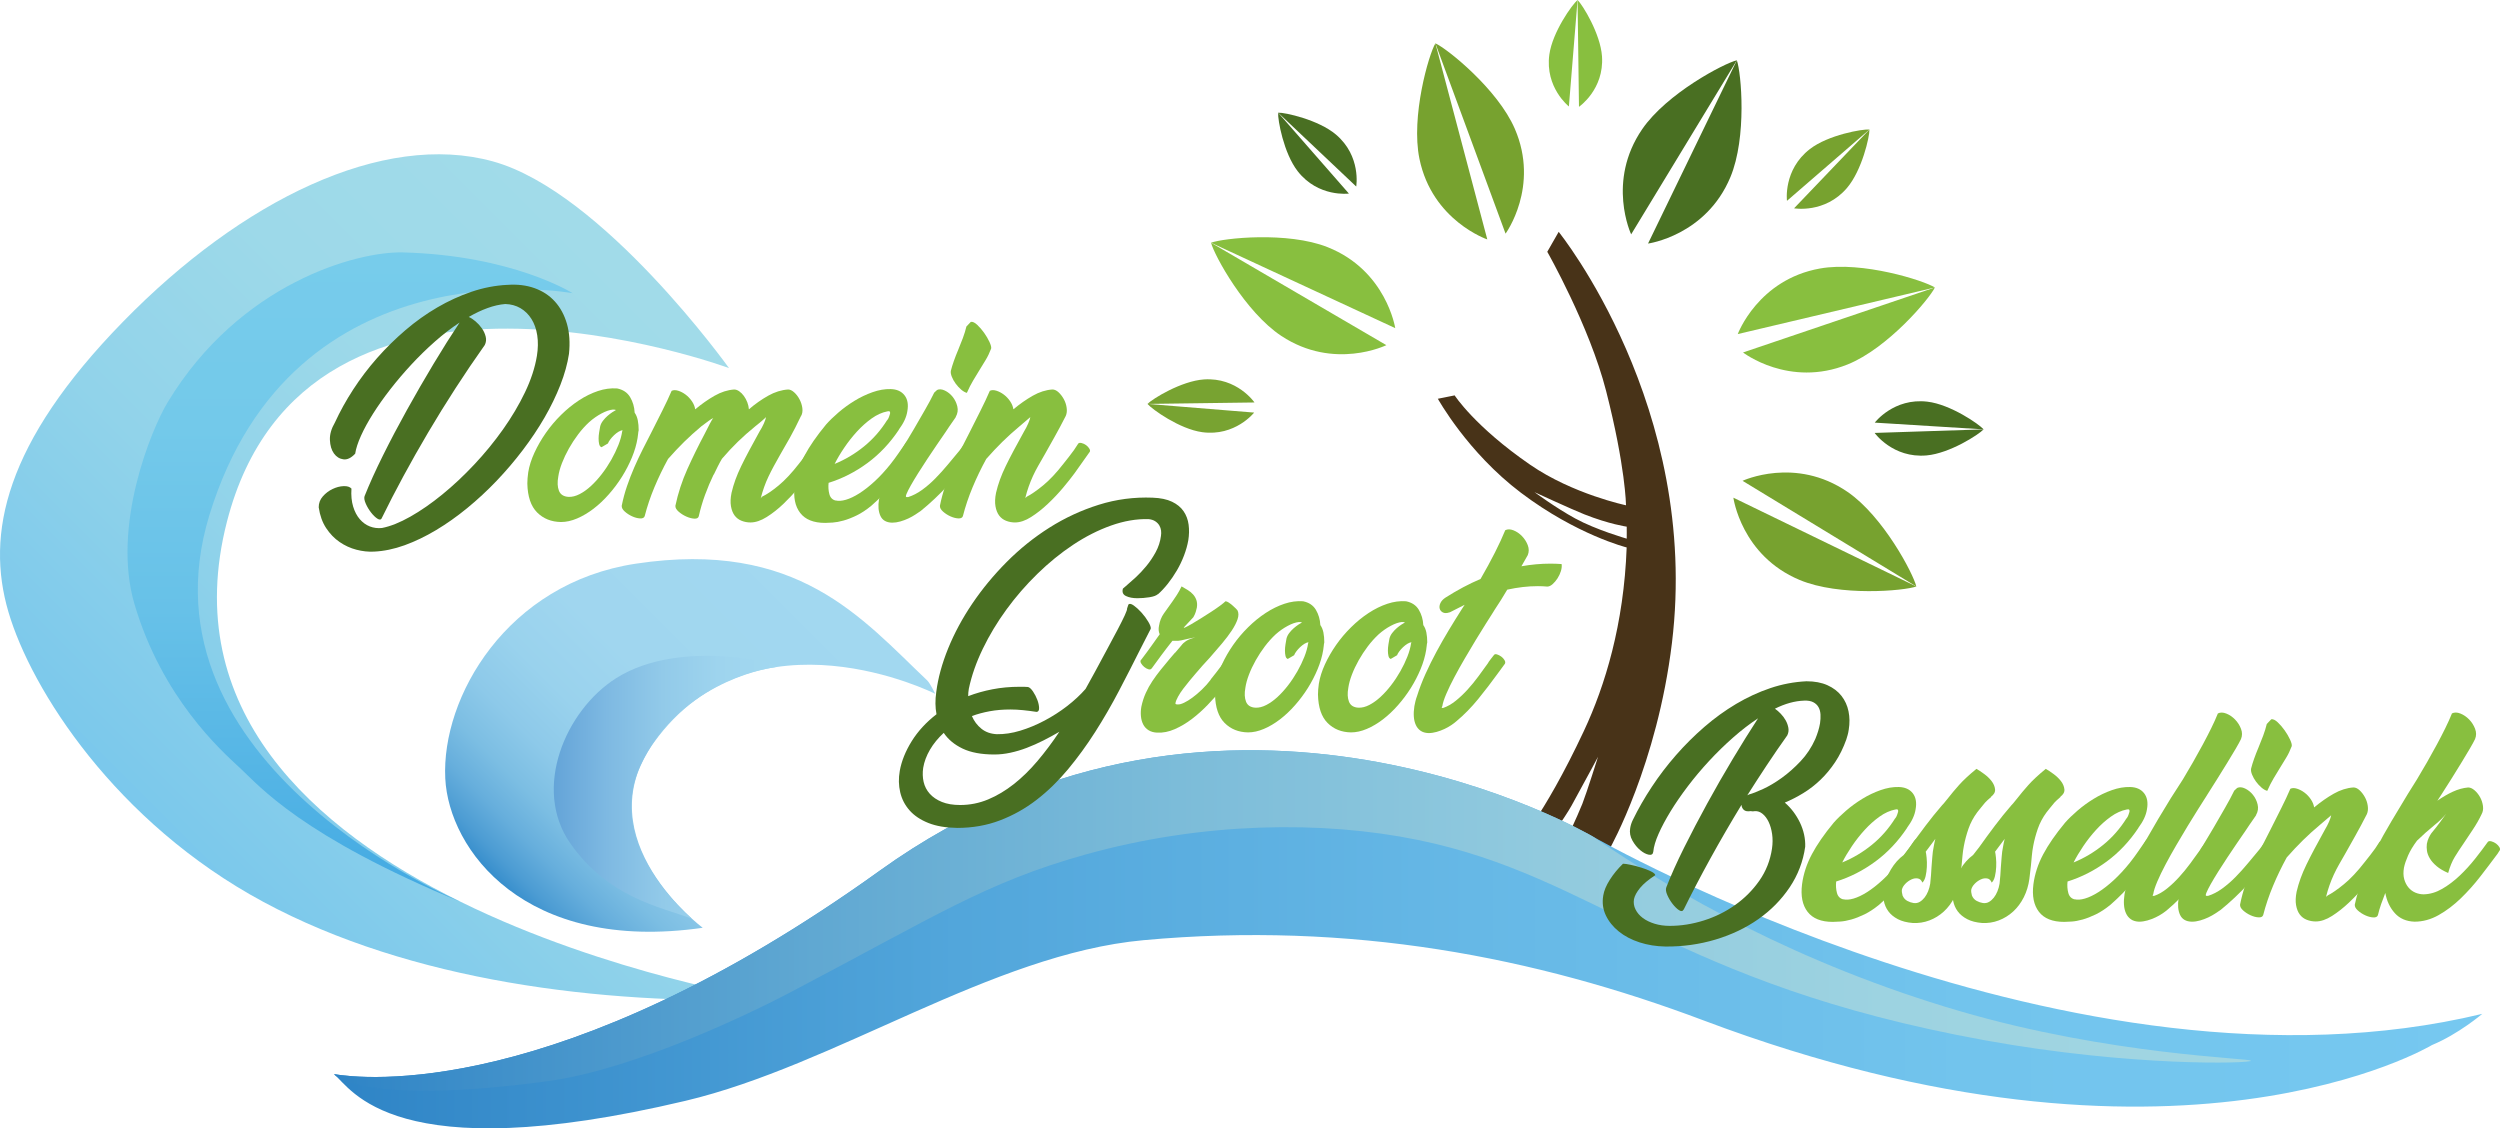 <?xml version="1.0" encoding="UTF-8"?> <svg xmlns="http://www.w3.org/2000/svg" xmlns:xlink="http://www.w3.org/1999/xlink" id="Laag_1" viewBox="0 0 1475.95 666.14"><defs><style> .cls-1 { fill: #496f22; } .cls-2 { fill: #483318; } .cls-3 { fill: url(#linear-gradient-5); } .cls-4 { fill: url(#linear-gradient-6); } .cls-5 { fill: url(#linear-gradient-4); } .cls-6 { fill: url(#linear-gradient-3); } .cls-7 { fill: url(#linear-gradient-2); } .cls-8 { fill: url(#linear-gradient); } .cls-9 { fill: #88bf3f; } .cls-10 { fill: #78a331; } .cls-11 { fill: #77a22f; } </style><linearGradient id="linear-gradient" x1="128.08" y1="524.83" x2="433.49" y2="219.42" gradientUnits="userSpaceOnUse"><stop offset="0" stop-color="#7ac8ec"></stop><stop offset=".04" stop-color="#7dc9eb"></stop><stop offset=".36" stop-color="#91d3ea"></stop><stop offset=".68" stop-color="#9dd9e9"></stop><stop offset="1" stop-color="#a1dbe9"></stop></linearGradient><linearGradient id="linear-gradient-2" x1="206.65" y1="532.87" x2="206.65" y2="149.01" gradientUnits="userSpaceOnUse"><stop offset="0" stop-color="#41a8e2"></stop><stop offset=".18" stop-color="#53b4e5"></stop><stop offset=".45" stop-color="#67c1e8"></stop><stop offset=".73" stop-color="#73c9ea"></stop><stop offset="1" stop-color="#77cceb"></stop></linearGradient><linearGradient id="linear-gradient-3" x1="197.35" y1="554.53" x2="1465.49" y2="554.53" gradientUnits="userSpaceOnUse"><stop offset="0" stop-color="#2e84c6"></stop><stop offset=".06" stop-color="#368bca"></stop><stop offset=".29" stop-color="#52a6db"></stop><stop offset=".53" stop-color="#66b8e6"></stop><stop offset=".76" stop-color="#72c4ed"></stop><stop offset="1" stop-color="#76c8f0"></stop></linearGradient><linearGradient id="linear-gradient-4" x1="197.35" y1="543.46" x2="1328.89" y2="543.46" gradientUnits="userSpaceOnUse"><stop offset="0" stop-color="#2e84c6"></stop><stop offset=".07" stop-color="#3d8ec9"></stop><stop offset=".25" stop-color="#60a8d2"></stop><stop offset=".44" stop-color="#7cbcd9"></stop><stop offset=".63" stop-color="#91cade"></stop><stop offset=".81" stop-color="#9dd3e1"></stop><stop offset="1" stop-color="#a1d6e2"></stop></linearGradient><linearGradient id="linear-gradient-5" x1="295.22" y1="521.46" x2="481.19" y2="335.49" gradientUnits="userSpaceOnUse"><stop offset="0" stop-color="#4698d1"></stop><stop offset="0" stop-color="#3c91cd"></stop><stop offset="0" stop-color="#378ecc"></stop><stop offset=".04" stop-color="#4c9cd3"></stop><stop offset=".11" stop-color="#66aedc"></stop><stop offset=".19" stop-color="#7cbee3"></stop><stop offset=".28" stop-color="#8dc9e9"></stop><stop offset=".4" stop-color="#99d2ed"></stop><stop offset=".56" stop-color="#a0d6ef"></stop><stop offset="1" stop-color="#a2d8f0"></stop></linearGradient><linearGradient id="linear-gradient-6" x1="326.95" y1="464.77" x2="458.17" y2="464.77" gradientUnits="userSpaceOnUse"><stop offset="0" stop-color="#64a4d8"></stop><stop offset=".24" stop-color="#7eb9e2"></stop><stop offset=".49" stop-color="#92cae9"></stop><stop offset=".74" stop-color="#9ed4ee"></stop><stop offset="1" stop-color="#a2d8f0"></stop></linearGradient></defs><g><path id="Stam" class="cls-2" d="M920.21,136.89l-6.73,11.76s24.93,43.83,34.73,82.16c11.52,45.06,11.75,67.5,11.75,67.5,0,0-31.38-6.58-56.55-23.91-32.78-22.57-44.62-40.97-44.62-40.97l-9.92,1.99c.09.1,17.44,31.6,49.04,55.48,33.01,24.94,62.44,32.3,62.44,32.3-1.66,45.39-12.74,81.63-25.22,108.27-24.32,51.88-41.08,69.17-41.08,69.17h17.09s13.02-18.36,16.62-24.93c11.66-21.27,15.68-28.91,15.68-28.91,0,0-6.58,20.9-9.25,27.74-2.58,6.62-11.7,26.1-11.7,26.1h28.09s27.81-49.42,36.5-121.05c16.89-139.21-66.88-242.72-66.88-242.72ZM960.37,318.01s-18.14-5.21-30.43-11.94c-11.64-6.37-23.99-15.51-23.99-15.51,0,0,21.95,10.14,29.44,13.11,14.63,5.79,24.99,7.26,24.99,7.26.06.18,0,7.08,0,7.08Z"></path><g id="Blaadje"><path id="Blaadje-2" data-name="Blaadje" class="cls-11" d="M847.42,25.58l41.43,112.36s20.28-27.74,5.44-61.97c-10.12-23.35-39.85-47.23-46.88-50.39Z"></path><path id="Blaadje-3" data-name="Blaadje" class="cls-11" d="M847.42,25.58l30.65,115.77s-32.53-11.05-40.06-47.6c-5.13-24.92,5.48-61.55,9.42-68.17Z"></path></g><g id="Blaadje-4" data-name="Blaadje"><path id="Blaadje-5" data-name="Blaadje" class="cls-1" d="M754.59,66.53l46.09,43.59s3.1-17.94-11.99-30.7c-10.29-8.7-30.02-13.05-34.1-12.9Z"></path><path id="Blaadje-6" data-name="Blaadje" class="cls-1" d="M754.59,66.53l41.77,47.75s-18.04,2.4-30.21-13.17c-8.3-10.62-11.87-30.51-11.56-34.57Z"></path></g><g id="Blaadje-7" data-name="Blaadje"><path id="Blaadje-8" data-name="Blaadje" class="cls-9" d="M714.97,143.31l108.75,50.42s-5.21-34-39.91-47.8c-23.67-9.41-61.62-5.35-68.84-2.63Z"></path><path id="Blaadje-9" data-name="Blaadje" class="cls-9" d="M714.97,143.31l103.51,60.46s-30.88,15.14-62.03-5.46c-21.24-14.05-39.59-47.53-41.47-55Z"></path></g><g id="Blaadje-10" data-name="Blaadje"><path id="Blaadje-11" data-name="Blaadje" class="cls-10" d="M677.46,238.47l63.16-.86s-10.23-14.96-29.86-13.6c-13.39.93-30.49,11.52-33.3,14.46Z"></path><path id="Blaadje-12" data-name="Blaadje" class="cls-10" d="M677.46,238.47l62.96,5.11s-11.22,14.24-30.71,11.56c-13.3-1.83-29.65-13.55-32.25-16.67Z"></path></g><g id="Blaadje-13" data-name="Blaadje"><path id="Blaadje-14" data-name="Blaadje" class="cls-11" d="M1131.36,346.25l-108.01-52.43s4.61,34.14,39.12,48.58c23.53,9.85,61.62,6.45,68.89,3.85Z"></path><path id="Blaadje-15" data-name="Blaadje" class="cls-11" d="M1131.35,346.25l-102.58-62.39s31.2-14.61,62.03,6.57c21.03,14.45,38.8,48.3,40.56,55.82Z"></path></g><g id="Blaadje-16" data-name="Blaadje"><path id="Blaadje-17" data-name="Blaadje" class="cls-9" d="M1142.32,169.72l-113.27,38.37s27.15,20.98,61.72,7.08c23.58-9.48,48.2-38.53,51.55-45.45Z"></path><path id="Blaadje-18" data-name="Blaadje" class="cls-9" d="M1142.32,169.72l-116.38,27.51s11.9-32.18,48.58-38.72c25.01-4.46,61.3,7.11,67.8,11.21Z"></path></g><g id="Blaadje-19" data-name="Blaadje"><path id="Blaadje-20" data-name="Blaadje" class="cls-1" d="M1025.41,35.58l-52.44,108.21s34.19-4.64,48.62-39.21c9.85-23.58,6.42-61.71,3.81-68.99Z"></path><path id="Blaadje-21" data-name="Blaadje" class="cls-1" d="M1025.41,35.58l-62.41,102.78s-14.66-31.23,6.54-62.12c14.45-21.07,48.35-38.89,55.87-40.65Z"></path></g><g id="Blaadje-22" data-name="Blaadje"><path id="Blaadje-23" data-name="Blaadje" class="cls-9" d="M931.36,0l.84,63.06s14.94-10.21,13.59-29.81c-.92-13.37-11.49-30.45-14.42-33.25Z"></path><path id="Blaadje-24" data-name="Blaadje" class="cls-9" d="M931.36,0l-5.12,62.86s-14.21-11.2-11.53-30.67c1.83-13.28,13.53-29.6,16.65-32.19Z"></path></g><g id="Blaadje-25" data-name="Blaadje"><path id="Blaadje-26" data-name="Blaadje" class="cls-11" d="M1103.68,76.45l-44.5,46.53s18.18,3.25,31.22-11.99c8.89-10.4,13.41-30.4,13.28-34.53Z"></path><path id="Blaadje-27" data-name="Blaadje" class="cls-11" d="M1103.68,76.45l-48.69,42.12s-2.34-18.32,13.54-30.58c10.83-8.36,31.03-11.87,35.15-11.54Z"></path></g><g id="Blaadje-28" data-name="Blaadje"><path id="Blaadje-29" data-name="Blaadje" class="cls-1" d="M1171.09,253.49l-64.35,2.1s10.72,15.05,30.7,13.28c13.63-1.21,30.85-12.33,33.65-15.38Z"></path><path id="Blaadje-30" data-name="Blaadje" class="cls-1" d="M1171.09,253.49l-64.26-3.98s11.15-14.73,31.07-12.37c13.59,1.6,30.48,13.23,33.19,16.36Z"></path></g></g><g id="Groot"><path id="Groot2" class="cls-8" d="M453.14,590.15s-376.29-59.71-319.16-282.14c47.02-183.06,296.42-90.69,296.42-90.69,0,0-74.5-104.12-139.42-122.04-64.91-17.91-148.33,22.95-218.3,94.61C2.71,261.55-8.49,315.29,4.95,361.19c13.44,45.9,63.26,124.28,150.59,171.3,87.33,47.02,199.42,60.46,297.6,57.66Z"></path><path id="Groot_1" class="cls-7" d="M272.91,532.87s-194.59-80.66-149.28-228.78c49.4-161.5,214.41-131,214.41-131,0,0-35.27-22.39-100.21-24.07-27.04-.7-96.29,18.13-138.83,88.45-9.84,16.26-33.15,73.37-19.59,119.24,16.37,55.42,51.22,86.49,62.14,96.57,11.66,10.77,36.11,40.31,131.37,79.59Z"></path></g><g id="Onder"><path id="Onder_1" class="cls-6" d="M197.43,634.44c-.13-.1-.1-.28.06-.25,15.98,2.72,132.03,16.29,321.91-120.16,204.89-147.23,420.98-20.15,420.98-20.15,0,0,283.82,162.9,525.1,104.68,0,0-14.04,11.96-29.7,18.42,0,0-150.56,90.75-429.9-14.5-99.49-37.48-208.24-58.67-330.85-47.41-89.57,8.23-181.65,73.8-270.41,94.85-172.95,41.02-197.31-7.69-207.19-15.47Z"></path><path id="Onder2" class="cls-5" d="M197.43,634.44c-.14-.13-.05-.23-.05-.23.02-.02.06-.03.11-.03,15.98,2.72,132.03,16.29,321.91-120.16,204.89-147.23,420.98-20.15,420.98-20.15,48.82,33.56,121.41,75.17,216.37,103,89.35,26.19,172.3,27.78,172.14,29.39-.16,1.61-70.29,3.63-156.75-12.04-185.05-33.53-228.71-96.53-335.04-118.34-56.27-11.54-127.09-10.7-196.22,8.61-59.04,16.49-88.46,36.33-175.22,81.87-21.48,11.27-90.45,44.9-142.19,51.92-108.7,14.74-125.87-3.7-126.05-3.86Z"></path></g><g id="Klein"><path id="Klein2" class="cls-3" d="M414.87,547.75s-69.98-52.33-28.88-109.32c59.53-82.55,166.17-28.81,166.17-28.81,0,0-3.08-6.32-4.76-7.91-38.63-36.6-76.41-83.34-172-68.93-76.13,11.48-114.9,78.79-112.52,126.8,2.08,41.87,46.6,103.28,151.99,88.17Z"></path><path id="Klein_1" class="cls-4" d="M408.48,542.37s-52.26-42.74-30.43-90.12c21.84-47.38,71.03-57.27,79.36-58.29,8.33-1.02-54.73-18.21-93.64,6.42-29.91,18.94-49.59,65.15-27.15,97.41,22.39,32.19,53.29,37.66,71.85,44.58Z"></path></g><g id="Domein"><path class="cls-1" d="M299.5,168.19c5.87-.44,11.22.2,16.04,1.91,4.82,1.71,8.85,4.36,12.09,7.95,3.24,3.59,5.61,8,7.1,13.21,1.49,5.22,1.88,11.11,1.18,17.68-.88,5.78-2.56,11.88-5.06,18.27-2.5,6.4-5.61,12.82-9.33,19.26-3.73,6.44-8,12.84-12.82,19.19-4.82,6.36-9.99,12.42-15.51,18.21-5.52,5.78-11.31,11.15-17.35,16.1-6.05,4.95-12.18,9.29-18.4,13.01-6.22,3.72-12.42,6.7-18.6,8.94-6.18,2.23-12.2,3.48-18.08,3.75-3.33.17-6.77-.2-10.32-1.12-3.55-.92-6.86-2.43-9.93-4.54-3.07-2.1-5.72-4.84-7.95-8.22-2.23-3.37-3.7-7.47-4.4-12.29,0-2.45.81-4.6,2.43-6.44,1.62-1.84,3.53-3.29,5.72-4.34,2.19-1.05,4.36-1.62,6.51-1.71,2.15-.09,3.7.39,4.67,1.45-.26,4.03.07,7.56.99,10.58s2.23,5.52,3.94,7.49c1.71,1.97,3.68,3.4,5.92,4.27,2.23.87,4.62,1.18,7.16.92,5-.97,10.58-3.2,16.76-6.7,6.18-3.5,12.47-7.86,18.86-13.08,6.4-5.21,12.69-11.11,18.86-17.68,6.18-6.57,11.83-13.47,16.96-20.7s9.46-14.55,13.01-21.95c3.55-7.4,5.89-14.57,7.03-21.49.7-4.38.77-8.43.2-12.16-.57-3.72-1.71-6.94-3.42-9.66-1.71-2.72-3.88-4.84-6.51-6.38-2.63-1.53-5.61-2.34-8.94-2.43-3.33.26-6.82,1.05-10.45,2.37-3.64,1.31-7.34,3.07-11.11,5.26,1.23.53,2.54,1.38,3.94,2.56,1.4,1.18,2.65,2.54,3.75,4.08,1.09,1.53,1.86,3.18,2.3,4.93.44,1.75.26,3.42-.53,5-5.96,8.41-11.74,16.96-17.35,25.63-5.61,8.68-10.98,17.35-16.1,26.03-5.13,8.68-9.99,17.27-14.59,25.77-4.6,8.5-8.87,16.78-12.82,24.85l.13-.13c-.53,1.05-1.4,1.18-2.63.39-1.23-.79-2.48-1.99-3.75-3.62-1.27-1.62-2.32-3.37-3.15-5.26-.83-1.88-1.07-3.35-.72-4.4,2.89-7.27,6.53-15.31,10.91-24.12,4.38-8.81,9.11-17.79,14.2-26.95,5.08-9.16,10.3-18.18,15.64-27.08,5.34-8.89,10.47-17.02,15.38-24.39-4.91,3.24-9.77,6.99-14.59,11.24-4.82,4.25-9.44,8.76-13.87,13.54-4.43,4.78-8.57,9.64-12.42,14.59-3.86,4.95-7.25,9.75-10.19,14.39-2.94,4.65-5.32,9-7.16,13.08-1.84,4.08-2.98,7.6-3.42,10.58-2.37,2.54-4.69,3.66-6.97,3.35-2.28-.31-4.14-1.47-5.59-3.48-1.45-2.02-2.23-4.67-2.37-7.95s.85-6.72,2.96-10.32c2.98-6.48,6.57-12.97,10.78-19.46,4.21-6.48,8.89-12.66,14.07-18.54,5.17-5.87,10.76-11.37,16.76-16.5,6-5.13,12.27-9.6,18.8-13.41,6.53-3.81,13.28-6.9,20.24-9.27,6.97-2.37,14-3.72,21.1-4.08Z"></path><path class="cls-9" d="M364.31,229.32c3.5.7,6.07,2.41,7.69,5.13,1.62,2.72,2.52,5.78,2.69,9.2.88,1.23,1.49,2.72,1.84,4.47.35,1.75.53,3.73.53,5.92-.18.7-.29,1.4-.33,2.1-.05.7-.15,1.53-.33,2.5-.61,3.77-1.73,7.6-3.35,11.5-1.62,3.9-3.57,7.67-5.85,11.31-2.28,3.64-4.86,7.1-7.76,10.38-2.89,3.29-5.92,6.14-9.07,8.54-3.16,2.41-6.38,4.32-9.66,5.72-3.29,1.4-6.46,2.1-9.53,2.1-5.7-.09-10.39-1.97-14.07-5.65-3.68-3.68-5.61-9.38-5.78-17.09,0-.96.04-1.99.13-3.09.09-1.09.22-2.26.39-3.48.61-3.77,1.84-7.65,3.68-11.63,1.84-3.99,4.08-7.86,6.7-11.63,2.63-3.77,5.63-7.32,9-10.65,3.37-3.33,6.9-6.2,10.58-8.61,3.68-2.41,7.43-4.25,11.24-5.52,3.81-1.27,7.56-1.77,11.24-1.51ZM355.11,264.02c-.7-.26-1.16-.87-1.38-1.84-.22-.96-.33-2.04-.33-3.22s.11-2.43.33-3.75c.22-1.31.41-2.45.59-3.42.26-1.14.81-2.26,1.64-3.35.83-1.09,1.73-2.06,2.69-2.89.96-.83,1.91-1.55,2.83-2.17.92-.61,1.64-1.05,2.17-1.31-.26-.17-.88-.26-1.84-.26-1.93.18-4.16.94-6.7,2.3-2.54,1.36-4.95,3.05-7.23,5.06-2.37,2.19-4.56,4.62-6.57,7.3-2.02,2.67-3.83,5.46-5.46,8.35-1.62,2.89-2.98,5.76-4.08,8.61-1.1,2.85-1.82,5.5-2.17,7.95-.61,3.33-.48,6.11.39,8.35.88,2.23,2.76,3.44,5.65,3.62,2.1.09,4.29-.46,6.57-1.64,2.28-1.18,4.51-2.78,6.7-4.8,2.19-2.02,4.32-4.36,6.38-7.03,2.06-2.67,3.92-5.48,5.59-8.41,1.66-2.94,3.07-5.85,4.21-8.74,1.14-2.89,1.88-5.56,2.23-8.02l.26-.66c-.7,0-1.51.29-2.43.85-.92.57-1.8,1.25-2.63,2.04-.83.79-1.58,1.62-2.23,2.5-.66.88-1.12,1.67-1.38,2.37l-3.81,2.23Z"></path><path class="cls-9" d="M478.02,279.67c-1.67,2.28-3.86,5.04-6.57,8.28-2.72,3.24-5.68,6.4-8.87,9.46-3.2,3.07-6.51,5.68-9.92,7.82-3.42,2.15-6.62,3.22-9.6,3.22-1.84,0-3.59-.33-5.26-.99-1.67-.66-3.02-1.69-4.08-3.09-1.05-1.4-1.77-3.22-2.17-5.46-.39-2.23-.29-4.88.33-7.95.61-2.63,1.38-5.21,2.3-7.76.92-2.54,2.06-5.21,3.42-8.02,1.36-2.8,2.91-5.85,4.67-9.14,1.75-3.29,3.77-6.99,6.05-11.11,1.05-1.66,1.93-3.29,2.63-4.86.7-1.58,1.14-2.85,1.31-3.81-.18.18-.75.7-1.71,1.58-.97.88-2.5,2.15-4.6,3.81-3.77,3.07-7.21,6.11-10.32,9.14-3.11,3.02-6.24,6.38-9.4,10.06-.88,1.49-1.71,3.02-2.5,4.6s-1.58,3.2-2.37,4.86v-.26c-1.93,4.03-3.64,8.08-5.13,12.16-1.49,4.08-2.72,8.26-3.68,12.55-.26,1.05-1.14,1.53-2.63,1.45-1.49-.09-3.07-.51-4.73-1.25-1.67-.74-3.18-1.71-4.54-2.89-1.36-1.18-1.99-2.34-1.91-3.48,1.58-7.45,3.92-14.63,7.03-21.56,3.11-6.92,6.51-13.85,10.19-20.77,1.14-2.28,2.17-4.29,3.09-6.05.92-1.75,1.6-2.89,2.04-3.42-1.14.53-3.46,2.15-6.97,4.86-3.68,3.07-7.08,6.14-10.19,9.2-3.11,3.07-6.29,6.44-9.53,10.12-2.98,5.43-5.65,10.98-8.02,16.63-2.37,5.65-4.29,11.37-5.78,17.16-.35.96-1.27,1.4-2.76,1.31-1.49-.09-3.05-.51-4.67-1.25-1.62-.74-3.07-1.69-4.34-2.83-1.27-1.14-1.86-2.28-1.77-3.42.79-3.94,1.82-7.78,3.09-11.5,1.27-3.72,2.69-7.4,4.27-11.04,1.58-3.64,3.26-7.23,5.06-10.78,1.8-3.55,3.62-7.12,5.46-10.71,2.1-4.21,4.16-8.3,6.18-12.29,2.01-3.99,3.81-7.82,5.39-11.5,1.05-.53,2.34-.55,3.88-.07,1.53.48,3,1.25,4.4,2.3,1.4,1.05,2.63,2.35,3.68,3.88,1.05,1.53,1.71,3.13,1.97,4.8,3.77-3.15,7.58-5.83,11.44-8.02,3.86-2.19,7.71-3.42,11.57-3.68.96,0,1.95.35,2.96,1.05,1.01.7,1.93,1.62,2.76,2.76.83,1.14,1.51,2.41,2.04,3.81.53,1.4.83,2.76.92,4.08,3.68-3.15,7.47-5.83,11.37-8.02,3.9-2.19,7.82-3.42,11.77-3.68,1.14,0,2.32.55,3.55,1.64,1.23,1.1,2.28,2.45,3.15,4.08.88,1.62,1.45,3.35,1.71,5.19.26,1.84,0,3.46-.79,4.86v-.13c-2.28,4.82-4.45,9.07-6.51,12.75-2.06,3.68-3.97,7.01-5.72,9.99-1.4,2.45-2.67,4.73-3.81,6.84-1.14,2.1-2.19,4.16-3.15,6.18-.97,2.02-1.82,4.08-2.56,6.18-.75,2.1-1.43,4.34-2.04,6.7l.66-.92c2.8-1.31,6.11-3.55,9.93-6.7,3.81-3.16,7.82-7.45,12.03-12.88,1.23-1.49,2.39-3.04,3.48-4.67,1.09-1.62,2.26-3.31,3.48-5.06l2.1-2.89c.96-1.14,2.04-1.75,3.22-1.84,1.18-.09,2.19.2,3.02.85.83.66,1.34,1.58,1.51,2.76.17,1.18-.26,2.52-1.31,4.01-1.49,2.1-3,4.21-4.54,6.31-1.53,2.1-3.05,4.21-4.54,6.31l-.13.13Z"></path><path class="cls-9" d="M530.73,253.64c-5.26,7.89-11.46,14.46-18.6,19.72-7.14,5.26-14.79,9.16-22.94,11.7-.26,2.37-.11,4.6.46,6.7.57,2.1,1.86,3.37,3.88,3.81l-.26-.13c1.66.44,3.7.31,6.11-.39,2.41-.7,5.04-1.95,7.89-3.75,2.85-1.8,5.85-4.14,9-7.03,3.16-2.89,6.31-6.31,9.46-10.25,1.66-2.1,3.26-4.27,4.8-6.51,1.53-2.23,3-4.36,4.4-6.38.96-1.14,2.04-1.75,3.22-1.84,1.18-.09,2.19.2,3.02.85.83.66,1.36,1.58,1.58,2.76.22,1.18-.2,2.52-1.25,4.01l-3.29,4.73c-2.81,3.94-6.2,8.3-10.19,13.08-3.99,4.78-8.52,9.4-13.61,13.87-2.98,2.45-5.87,4.36-8.68,5.72-2.81,1.36-5.39,2.37-7.76,3.02-2.37.66-4.49,1.05-6.38,1.18-1.89.13-3.35.2-4.4.2-6.84,0-11.77-1.97-14.79-5.92-3.02-3.94-4.1-9.33-3.22-16.17.79-5.96,2.69-11.79,5.72-17.48,3.02-5.7,7.3-11.87,12.82-18.54,1.93-2.19,4.34-4.54,7.23-7.03,2.89-2.5,6.05-4.8,9.46-6.9s6.99-3.81,10.71-5.13c3.72-1.31,7.3-1.93,10.71-1.84,3.59.09,6.31,1.29,8.15,3.62,1.84,2.32,2.41,5.46,1.71,9.4-.26,1.75-.81,3.53-1.64,5.32-.83,1.8-1.99,3.7-3.48,5.72l.13-.13ZM523.9,242.86c-3.15.61-6.27,2.02-9.33,4.21-3.07,2.19-5.96,4.78-8.68,7.76-2.72,2.98-5.22,6.16-7.49,9.53-2.28,3.37-4.16,6.55-5.65,9.53,6.22-2.54,12.01-5.98,17.35-10.32,5.34-4.34,9.9-9.53,13.67-15.58v.13c.53-.7.9-1.4,1.12-2.1.22-.7.41-1.31.59-1.84.17-1.23-.35-1.66-1.58-1.31Z"></path><path class="cls-9" d="M553.21,230.24c1.31-.61,2.85-.5,4.6.33,1.75.83,3.29,2.06,4.6,3.68,1.31,1.62,2.23,3.51,2.76,5.65.53,2.15.22,4.23-.92,6.24.17-.17.09,0-.26.53-.35.53-.83,1.23-1.45,2.1-.61.88-1.31,1.89-2.1,3.02-.79,1.14-1.49,2.19-2.1,3.16-1.58,2.28-3.31,4.8-5.19,7.56-1.89,2.76-3.77,5.57-5.65,8.41-1.89,2.85-3.68,5.63-5.39,8.35-1.71,2.72-3.15,5.13-4.34,7.23s-2.04,3.79-2.56,5.06c-.53,1.27-.53,1.91,0,1.91h.92c2.8-.88,5.56-2.3,8.28-4.27,2.72-1.97,5.32-4.23,7.82-6.77,2.5-2.54,4.93-5.24,7.3-8.08,2.37-2.85,4.64-5.59,6.84-8.22l2.37-3.16c.53-.53,1.23-.63,2.1-.33.88.31,1.69.83,2.43,1.58.74.75,1.29,1.58,1.64,2.5.35.92.26,1.69-.26,2.3l.13-.26c-4.38,5.7-9.29,11.48-14.72,17.35-5.43,5.87-10.91,11.04-16.43,15.51-.88.61-1.95,1.34-3.22,2.17-1.27.83-2.65,1.6-4.14,2.3-1.49.7-3.07,1.29-4.73,1.77-1.67.48-3.29.72-4.86.72-3.42-.09-5.72-1.43-6.9-4.01-1.18-2.58-1.47-5.8-.85-9.66.61-2.98,1.58-5.96,2.89-8.94l-.13.13c1.75-4.38,4.27-9.46,7.56-15.25,3.29-5.78,6.68-11.57,10.19-17.35,2.28-3.94,4.49-7.78,6.64-11.5,2.15-3.72,3.96-7.12,5.46-10.19l1.71-1.58ZM573.19,190.01c1.05-.17,2.3.42,3.75,1.77,1.45,1.36,2.8,2.94,4.08,4.73,1.27,1.8,2.32,3.59,3.15,5.39.83,1.8,1.16,3.09.99,3.88-.97,2.54-2.04,4.78-3.22,6.7-1.18,1.93-2.39,3.9-3.62,5.92-1.23,2.02-2.48,4.08-3.75,6.18-1.27,2.1-2.52,4.56-3.75,7.36-1.05-.26-2.17-.9-3.35-1.91-1.18-1.01-2.26-2.17-3.22-3.48-.97-1.31-1.73-2.67-2.3-4.08-.57-1.4-.77-2.58-.59-3.55.44-1.75,1.03-3.68,1.77-5.78.74-2.1,1.6-4.29,2.56-6.57.96-2.28,1.88-4.6,2.76-6.97.88-2.37,1.58-4.64,2.1-6.84l2.63-2.76Z"></path><path class="cls-9" d="M634.19,279.67c-1.67,2.28-3.86,5.04-6.57,8.28-2.72,3.24-5.7,6.4-8.94,9.46-3.24,3.07-6.55,5.68-9.93,7.82-3.37,2.15-6.55,3.22-9.53,3.22-1.84,0-3.59-.33-5.26-.99-1.67-.66-3.02-1.69-4.08-3.09-1.05-1.4-1.77-3.22-2.17-5.46-.39-2.23-.29-4.88.33-7.95.61-2.63,1.38-5.21,2.3-7.76.92-2.54,2.06-5.21,3.42-8.02,1.36-2.8,2.91-5.85,4.67-9.14,1.75-3.29,3.77-6.99,6.05-11.11,1.05-1.75,1.91-3.4,2.56-4.93.66-1.53,1.07-2.78,1.25-3.75l-6.31,5.39c-3.68,3.07-7.08,6.14-10.19,9.2-3.11,3.07-6.29,6.44-9.53,10.12-2.98,5.43-5.65,10.98-8.02,16.63-2.37,5.65-4.29,11.37-5.78,17.16-.35.96-1.27,1.4-2.76,1.31-1.49-.09-3.05-.51-4.67-1.25-1.62-.74-3.07-1.69-4.34-2.83-1.27-1.14-1.86-2.28-1.77-3.42.79-3.94,1.82-7.78,3.09-11.5,1.27-3.72,2.69-7.4,4.27-11.04,1.58-3.64,3.26-7.23,5.06-10.78,1.8-3.55,3.62-7.12,5.46-10.71,2.1-4.21,4.16-8.3,6.18-12.29,2.01-3.99,3.81-7.82,5.39-11.5,1.05-.53,2.34-.55,3.88-.07,1.53.48,3,1.25,4.4,2.3,1.4,1.05,2.63,2.35,3.68,3.88,1.05,1.53,1.71,3.13,1.97,4.8,3.77-3.15,7.58-5.83,11.44-8.02,3.86-2.19,7.71-3.42,11.57-3.68,1.23,0,2.43.55,3.62,1.64,1.18,1.1,2.21,2.43,3.09,4.01.88,1.58,1.45,3.29,1.71,5.13s.09,3.46-.53,4.86c-2.28,4.47-4.51,8.66-6.7,12.55-2.19,3.9-4.08,7.25-5.65,10.06-1.4,2.45-2.69,4.71-3.88,6.77-1.18,2.06-2.23,4.1-3.15,6.11-.92,2.02-1.75,4.08-2.5,6.18-.75,2.1-1.43,4.38-2.04,6.84.09-.17.39-.44.92-.79h-.13c2.63-1.31,5.87-3.55,9.73-6.7,3.86-3.16,7.89-7.45,12.09-12.88,1.14-1.4,2.21-2.76,3.22-4.08,1.01-1.31,1.99-2.63,2.96-3.94l2.5-3.81c.35-.44,1.01-.55,1.97-.33.96.22,1.86.64,2.69,1.25.83.61,1.49,1.34,1.97,2.17.48.83.46,1.56-.07,2.17l.13-.26-8.94,12.62-.13.13Z"></path></g><g id="Groot-2" data-name="Groot"><path class="cls-1" d="M666.21,356.91c.6-.69,1.66-.49,3.16.58,1.5,1.08,3.03,2.47,4.58,4.19,1.55,1.72,2.88,3.53,4,5.42,1.12,1.89,1.59,3.27,1.42,4.13l-6.07,11.87c-4.04,8.09-8.26,16.32-12.65,24.71-4.39,8.39-9.08,16.5-14.07,24.32-4.99,7.83-10.35,15.18-16.07,22.07-5.72,6.88-11.89,12.88-18.52,18-6.63,5.12-13.83,9.16-21.61,12.13-7.79,2.97-16.19,4.45-25.23,4.45-6.71-.09-12.39-1.05-17.03-2.9-4.65-1.85-8.35-4.32-11.1-7.42-2.75-3.1-4.6-6.67-5.55-10.71-.95-4.04-1.03-8.26-.26-12.65,1.03-5.76,3.38-11.59,7.03-17.49,3.66-5.89,8.54-11.2,14.65-15.94-.77-4.04-.82-8.43-.13-13.16,1.03-8.17,3.38-16.75,7.03-25.74,3.66-8.99,8.41-17.81,14.26-26.45,5.85-8.65,12.62-16.84,20.32-24.58,7.7-7.74,16.11-14.5,25.23-20.26,9.12-5.76,18.82-10.26,29.1-13.48,10.28-3.23,20.88-4.62,31.81-4.19,4.65.17,8.45.97,11.42,2.39s5.25,3.29,6.84,5.61c1.59,2.32,2.58,4.97,2.97,7.94.39,2.97.32,6.05-.19,9.23-.52,2.93-1.36,5.92-2.52,8.97-1.16,3.05-2.56,5.98-4.19,8.77-1.64,2.8-3.42,5.42-5.36,7.87s-3.94,4.58-6,6.39l.13-.26c-.86.86-2.52,1.48-4.97,1.87-2.45.39-4.84.58-7.16.58-2.67,0-4.9-.43-6.71-1.29-1.81-.86-2.41-2.32-1.81-4.39l1.81-1.55c1.63-1.37,3.53-3.05,5.68-5.03,2.15-1.98,4.26-4.21,6.32-6.71,2.06-2.49,3.91-5.25,5.55-8.26,1.63-3.01,2.67-6.19,3.1-9.55.17-1.03.19-2.08.06-3.16-.13-1.07-.47-2.08-1.03-3.03-.56-.95-1.35-1.76-2.39-2.45-1.03-.69-2.37-1.12-4-1.29-7.14-.17-14.52,1.1-22.13,3.81s-15.08,6.5-22.39,11.36c-7.31,4.86-14.32,10.56-21.03,17.1-6.71,6.54-12.8,13.55-18.26,21.03-5.46,7.48-10.13,15.23-14,23.23-3.87,8-6.63,15.87-8.26,23.61-.26,1.46-.39,2.93-.39,4.39,4.47-1.72,9.25-3.07,14.32-4.06,5.08-.99,10.45-1.48,16.13-1.48h2.45c.95,0,1.76.04,2.45.13.95.26,1.94,1.16,2.97,2.71,1.03,1.55,1.87,3.18,2.52,4.9.65,1.72.99,3.31,1.03,4.77.04,1.46-.45,2.24-1.48,2.32-2.75-.43-5.42-.77-8-1.03-2.58-.26-5.08-.39-7.48-.39-4.39,0-8.45.34-12.19,1.03-3.74.69-7.25,1.64-10.52,2.84,1.29,3.01,3.16,5.51,5.61,7.48,2.45,1.98,5.48,3.05,9.1,3.23,4.39.08,8.99-.6,13.81-2.06,4.82-1.46,9.59-3.44,14.32-5.94,4.73-2.49,9.18-5.36,13.36-8.58,4.17-3.23,7.81-6.6,10.9-10.13l5.55-10.07c2.58-4.82,5.03-9.38,7.36-13.68,2.32-4.3,4.37-8.13,6.13-11.48,1.76-3.35,3.14-6.11,4.13-8.26.99-2.15,1.44-3.48,1.35-4l.77-2.32ZM587.1,445.44c-7.66,0-13.92-1.16-18.78-3.48-4.86-2.32-8.58-5.42-11.16-9.29-3.36,3.1-6.06,6.41-8.13,9.94-2.06,3.53-3.4,7.1-4,10.71-.43,2.92-.34,5.7.26,8.32.6,2.62,1.81,4.95,3.61,6.97,1.81,2.02,4.19,3.63,7.16,4.84,2.97,1.2,6.56,1.81,10.78,1.81,5.76,0,11.27-1.1,16.52-3.29,5.25-2.19,10.3-5.21,15.16-9.03,4.86-3.83,9.53-8.39,14-13.68,4.47-5.29,8.78-11.03,12.9-17.23-3.1,1.81-6.26,3.53-9.48,5.16-3.23,1.63-6.47,3.07-9.74,4.32-3.27,1.25-6.52,2.21-9.74,2.9-3.23.69-6.35,1.03-9.36,1.03Z"></path><path class="cls-9" d="M721.05,407.11c-2.41,2.93-5.08,5.92-8,8.97-2.93,3.05-6.02,5.83-9.29,8.32-3.27,2.5-6.67,4.52-10.19,6.07-3.53,1.55-7.01,2.24-10.45,2.06-1.98-.09-3.66-.56-5.03-1.42-1.38-.86-2.43-2-3.16-3.42-.73-1.42-1.18-3.03-1.35-4.84-.17-1.81-.09-3.7.26-5.68.6-2.84,1.46-5.5,2.58-8,1.12-2.49,2.43-4.86,3.94-7.1,1.5-2.24,3.12-4.43,4.84-6.58,1.72-2.15,3.53-4.34,5.42-6.58l3.1-3.61v.13l3.74-4.39c.69-.95,1.61-1.81,2.77-2.58,1.16-.77,2.99-1.5,5.48-2.19-1.21.26-2.19.45-2.97.58-.77.13-1.46.28-2.06.45-1.12.26-2.24.52-3.36.77-1.12.26-2.41.34-3.87.26h-1.29c-2.32,2.93-4.52,5.79-6.58,8.58-2.06,2.8-4,5.44-5.81,7.94v-.13c-.34.52-.95.65-1.81.39-.86-.26-1.68-.71-2.45-1.36-.77-.65-1.4-1.37-1.87-2.19-.47-.82-.45-1.53.06-2.13v.13c2.49-3.27,4.6-6.13,6.32-8.58,1.72-2.45,3.27-4.62,4.65-6.52-.69-1.46-.82-3.18-.39-5.16.43-2.67,1.38-5.03,2.84-7.1,1.46-2.06,3.18-4.47,5.16-7.23.77-1.12,1.61-2.37,2.52-3.74.9-1.37,1.83-3.05,2.77-5.03,1.2.69,2.41,1.4,3.61,2.13,1.2.73,2.26,1.59,3.16,2.58.9.99,1.57,2.13,2,3.42.43,1.29.52,2.75.26,4.39-.17.77-.39,1.61-.65,2.52-.26.9-.73,1.96-1.42,3.16l-5.42,5.81c-.43.52-.22.58.65.19.86-.39,2.11-1.05,3.74-2,1.63-.95,3.48-2.06,5.55-3.36,2.06-1.29,4.08-2.58,6.07-3.87,1.98-1.29,3.72-2.49,5.23-3.61,1.5-1.12,2.56-1.98,3.16-2.58.52,0,1.16.26,1.94.77.77.52,1.53,1.1,2.26,1.74.73.65,1.38,1.25,1.94,1.81.56.56.88.93.97,1.1.69,1.46.69,3.21,0,5.23-.69,2.02-1.83,4.24-3.42,6.65-1.59,2.41-3.53,4.97-5.81,7.68-2.28,2.71-4.67,5.48-7.16,8.32-1.46,1.55-2.88,3.1-4.26,4.65-1.38,1.55-2.75,3.14-4.13,4.77-1.03,1.21-2.19,2.58-3.48,4.13-1.29,1.55-2.54,3.12-3.74,4.71-1.21,1.59-2.24,3.16-3.1,4.71-.86,1.55-1.38,2.84-1.55,3.87-.17.52.26.77,1.29.77.95.09,2.19-.24,3.74-.97,1.55-.73,3.23-1.76,5.03-3.1,1.81-1.33,3.66-2.9,5.55-4.71,1.89-1.81,3.66-3.78,5.29-5.94h-.13c2.24-2.75,4.34-5.46,6.32-8.13,1.98-2.67,3.57-4.95,4.77-6.84.43-.43,1.07-.49,1.94-.19.86.3,1.68.8,2.45,1.48.77.69,1.37,1.48,1.81,2.39.43.9.39,1.66-.13,2.26l.13-.26-4.65,6.45-6.06,8.65-.26.13Z"></path><path class="cls-9" d="M769.31,354.98c3.44.69,5.96,2.37,7.55,5.03,1.59,2.67,2.47,5.68,2.65,9.03.86,1.21,1.46,2.67,1.81,4.39.34,1.72.52,3.66.52,5.81-.17.69-.28,1.38-.32,2.06-.04.69-.15,1.51-.32,2.45-.6,3.7-1.7,7.46-3.29,11.29-1.59,3.83-3.51,7.53-5.74,11.1-2.24,3.57-4.77,6.97-7.61,10.19-2.84,3.23-5.81,6.02-8.9,8.39-3.1,2.37-6.26,4.24-9.48,5.61s-6.35,2.06-9.36,2.06c-5.59-.09-10.19-1.94-13.81-5.55-3.61-3.61-5.51-9.2-5.68-16.78,0-.95.04-1.96.13-3.03.08-1.07.21-2.21.39-3.42.6-3.7,1.81-7.5,3.61-11.42,1.81-3.91,4-7.72,6.58-11.42,2.58-3.7,5.53-7.18,8.84-10.45,3.31-3.27,6.77-6.09,10.39-8.45,3.61-2.37,7.29-4.17,11.03-5.42,3.74-1.25,7.42-1.74,11.03-1.48ZM760.28,389.04c-.69-.26-1.14-.86-1.35-1.81-.22-.95-.32-2-.32-3.16s.11-2.39.32-3.68c.21-1.29.41-2.41.58-3.35.26-1.12.79-2.21,1.61-3.29.82-1.07,1.7-2.02,2.65-2.84.95-.82,1.87-1.53,2.77-2.13.9-.6,1.61-1.03,2.13-1.29-.26-.17-.86-.26-1.81-.26-1.89.17-4.09.93-6.58,2.26-2.5,1.33-4.86,2.99-7.1,4.97-2.32,2.15-4.47,4.54-6.45,7.16-1.98,2.63-3.76,5.36-5.36,8.19-1.59,2.84-2.93,5.66-4,8.45-1.08,2.8-1.79,5.4-2.13,7.81-.6,3.27-.47,6,.39,8.19.86,2.19,2.71,3.38,5.55,3.55,2.06.09,4.21-.45,6.45-1.61,2.24-1.16,4.43-2.73,6.58-4.71,2.15-1.98,4.24-4.28,6.26-6.9,2.02-2.62,3.85-5.38,5.48-8.26,1.63-2.88,3.01-5.74,4.13-8.58,1.12-2.84,1.85-5.46,2.19-7.87l.26-.65c-.69,0-1.48.28-2.39.84-.9.56-1.76,1.23-2.58,2-.82.77-1.55,1.59-2.19,2.45-.65.86-1.1,1.64-1.35,2.32l-3.74,2.19Z"></path><path class="cls-9" d="M830.09,354.98c3.44.69,5.96,2.37,7.55,5.03,1.59,2.67,2.47,5.68,2.65,9.03.86,1.21,1.46,2.67,1.81,4.39.34,1.72.52,3.66.52,5.81-.17.69-.28,1.38-.32,2.06-.04.69-.15,1.51-.32,2.45-.6,3.7-1.7,7.46-3.29,11.29-1.59,3.83-3.51,7.53-5.74,11.1-2.24,3.57-4.77,6.97-7.61,10.19-2.84,3.23-5.81,6.02-8.9,8.39-3.1,2.37-6.26,4.24-9.48,5.61s-6.35,2.06-9.36,2.06c-5.59-.09-10.19-1.94-13.81-5.55s-5.51-9.2-5.68-16.78c0-.95.04-1.96.13-3.03.08-1.07.21-2.21.39-3.42.6-3.7,1.81-7.5,3.61-11.42,1.81-3.91,4-7.72,6.58-11.42,2.58-3.7,5.53-7.18,8.84-10.45,3.31-3.27,6.77-6.09,10.39-8.45,3.61-2.37,7.29-4.17,11.03-5.42,3.74-1.25,7.42-1.74,11.03-1.48ZM821.06,389.04c-.69-.26-1.14-.86-1.35-1.81-.22-.95-.32-2-.32-3.16s.11-2.39.32-3.68c.21-1.29.41-2.41.58-3.35.26-1.12.79-2.21,1.61-3.29.82-1.07,1.7-2.02,2.65-2.84.95-.82,1.87-1.53,2.77-2.13.9-.6,1.61-1.03,2.13-1.29-.26-.17-.86-.26-1.81-.26-1.89.17-4.09.93-6.58,2.26-2.5,1.33-4.86,2.99-7.1,4.97-2.32,2.15-4.47,4.54-6.45,7.16-1.98,2.63-3.76,5.36-5.36,8.19-1.59,2.84-2.93,5.66-4,8.45-1.08,2.8-1.79,5.4-2.13,7.81-.6,3.27-.47,6,.39,8.19.86,2.19,2.71,3.38,5.55,3.55,2.06.09,4.21-.45,6.45-1.61,2.24-1.16,4.43-2.73,6.58-4.71,2.15-1.98,4.24-4.28,6.26-6.9,2.02-2.62,3.85-5.38,5.48-8.26,1.63-2.88,3.01-5.74,4.13-8.58,1.12-2.84,1.85-5.46,2.19-7.87l.26-.65c-.69,0-1.48.28-2.39.84-.9.56-1.76,1.23-2.58,2-.82.77-1.55,1.59-2.19,2.45-.65.86-1.1,1.64-1.35,2.32l-3.74,2.19Z"></path><path class="cls-9" d="M855.64,361.56c-1.55.52-2.82.52-3.81,0-.99-.52-1.61-1.27-1.87-2.26-.26-.99-.11-2.08.45-3.29.56-1.2,1.57-2.28,3.03-3.23,3.53-2.24,6.99-4.26,10.39-6.07,3.4-1.81,6.82-3.44,10.26-4.9,6.45-11.18,11.31-20.78,14.58-28.78,1.37-.69,2.99-.67,4.84.06,1.85.73,3.53,1.87,5.03,3.42,1.5,1.55,2.65,3.33,3.42,5.36.77,2.02.77,3.98,0,5.87l-3.74,6.58c5.76-1.03,11.44-1.55,17.03-1.55.86,0,1.98.02,3.35.06,1.38.04,2.49.11,3.36.19.17,1.29.02,2.69-.45,4.19-.47,1.51-1.14,2.93-2,4.26-.86,1.33-1.83,2.47-2.9,3.42-1.08.95-2.13,1.42-3.16,1.42-.86-.08-1.76-.15-2.71-.19-.95-.04-1.89-.06-2.84-.06-2.93,0-5.89.17-8.9.52-3.01.35-6.06.86-9.16,1.55-1.21,2.06-2.43,4.09-3.68,6.07-1.25,1.98-2.47,3.87-3.68,5.68l-1.03,1.68c-1.03,1.64-2.45,3.87-4.26,6.71s-3.76,6-5.87,9.48c-2.11,3.48-4.28,7.14-6.52,10.97-2.24,3.83-4.3,7.53-6.19,11.1-1.89,3.57-3.48,6.86-4.77,9.87-1.29,3.01-2.06,5.42-2.32,7.23-.17.26-.26.47-.26.65s-.04.3-.13.39h.9c2.49-.86,4.95-2.26,7.36-4.19,2.41-1.94,4.73-4.13,6.97-6.58,2.24-2.45,4.39-5.08,6.45-7.87,2.06-2.79,4.04-5.53,5.94-8.19h-.13c.52-.77,1.07-1.53,1.68-2.26.6-.73,1.16-1.44,1.68-2.13.34-.52.95-.65,1.81-.39.86.26,1.7.69,2.52,1.29.82.6,1.46,1.31,1.94,2.13.47.82.54,1.53.19,2.13l-4.26,5.81c-3.53,4.9-7.34,9.87-11.42,14.9-4.09,5.03-8.41,9.44-12.97,13.23-.77.69-1.76,1.44-2.97,2.26-1.21.82-2.54,1.57-4,2.26-1.46.69-3.01,1.27-4.65,1.74-1.64.47-3.27.71-4.9.71-1.89-.09-3.44-.56-4.65-1.42-1.21-.86-2.13-2-2.77-3.42-.65-1.42-1.03-3.05-1.16-4.9-.13-1.85-.02-3.89.32-6.13.17-.95.39-1.96.65-3.03.26-1.07.56-2.04.9-2.9,1.37-4.39,3.05-8.77,5.03-13.16,1.98-4.39,4.13-8.73,6.45-13.03,2.32-4.3,4.75-8.56,7.29-12.78,2.54-4.21,5.1-8.34,7.68-12.39l1.68-2.58-8.65,4.39-.39.13Z"></path></g><g id="Besselink"><path class="cls-1" d="M1046.15,500.99c.44-3,.46-5.87.07-8.6-.4-2.73-1.08-5.12-2.05-7.15-.97-2.03-2.17-3.62-3.58-4.77-1.41-1.15-2.91-1.68-4.5-1.59-.97.18-1.77.18-2.38,0h-.4.13c-1.77.26-3.07.02-3.91-.73-.84-.75-1.3-1.74-1.39-2.98-6.45,10.59-12.54,21.09-18.28,31.5-5.74,10.41-11.04,20.56-15.9,30.44v-.13c-.53,1.06-1.41,1.19-2.65.4-1.24-.79-2.5-2.01-3.78-3.64-1.28-1.63-2.34-3.4-3.18-5.3-.84-1.9-1.04-3.42-.6-4.57,2.74-7.06,6.23-14.84,10.47-23.36,4.24-8.52,8.79-17.21,13.65-26.08,4.86-8.87,9.89-17.65,15.1-26.34,5.21-8.69,10.2-16.7,14.97-24.03-4.95,3.27-9.87,7.06-14.77,11.38-4.9,4.32-9.61,8.91-14.11,13.77-4.5,4.85-8.7,9.84-12.59,14.96-3.89,5.12-7.29,10.06-10.2,14.82-2.91,4.77-5.28,9.2-7.09,13.3-1.81,4.1-2.85,7.61-3.11,10.52-.18,1.5-1.06,2.1-2.65,1.79-1.59-.31-3.27-1.19-5.03-2.65-1.77-1.46-3.31-3.35-4.64-5.69-1.32-2.34-1.77-4.79-1.32-7.35.27-1.68.79-3.31,1.59-4.9,3.18-6.53,6.91-13.04,11.2-19.52,4.28-6.49,9.03-12.71,14.24-18.66,5.21-5.96,10.8-11.52,16.76-16.68s12.21-9.68,18.75-13.57c6.54-3.88,13.27-6.99,20.2-9.33,6.93-2.34,14.02-3.68,21.26-4.04h.13c4.77,0,8.88.77,12.32,2.32s6.2,3.64,8.28,6.29c2.07,2.65,3.47,5.69,4.17,9.13.71,3.44.75,7.06.13,10.85-.18,1.24-.4,2.3-.66,3.18-.27.88-.53,1.77-.79,2.65-1.77,4.94-3.95,9.38-6.56,13.3-2.61,3.93-5.5,7.41-8.68,10.46-3.18,3.05-6.58,5.67-10.2,7.88-3.62,2.21-7.24,4.06-10.86,5.56,1.85,1.59,3.53,3.38,5.03,5.36,1.5,1.99,2.8,4.13,3.91,6.42,1.1,2.3,1.92,4.66,2.45,7.08.53,2.43.75,4.83.66,7.21-1.24,8.74-4.31,16.75-9.21,24.03-4.9,7.28-11.06,13.52-18.48,18.73-7.42,5.2-15.86,9.22-25.31,12.05-9.45,2.82-19.3,4.19-29.54,4.1-5.39-.09-10.47-.91-15.24-2.45-4.77-1.55-8.86-3.69-12.25-6.43-3.4-2.74-5.96-5.92-7.68-9.54s-2.23-7.51-1.52-11.66c.44-2.83,1.72-5.92,3.84-9.27,2.12-3.36,4.72-6.54,7.82-9.54.97,0,2.49.22,4.57.66,2.07.44,4.17.99,6.29,1.66,2.12.66,4,1.39,5.63,2.19,1.63.79,2.49,1.55,2.58,2.25-4.06,2.65-7.07,5.17-9.01,7.55-1.94,2.38-3.14,4.59-3.58,6.62-.35,2.12-.05,4.15.93,6.09.97,1.94,2.41,3.62,4.31,5.03,1.9,1.41,4.22,2.54,6.96,3.38,2.74.84,5.7,1.26,8.88,1.26,6.71,0,13.42-1.06,20.14-3.18,6.71-2.12,12.87-5.16,18.48-9.13,5.61-3.97,10.38-8.76,14.31-14.36,3.93-5.6,6.43-11.93,7.49-19ZM1065.1,413.64c-2.74.09-5.54.53-8.41,1.32-2.87.8-5.81,1.94-8.81,3.44,1.15.79,2.3,1.79,3.44,2.98,1.15,1.19,2.12,2.5,2.91,3.91.79,1.41,1.32,2.89,1.59,4.44.27,1.55.04,3.03-.66,4.44-4.15,5.83-8.17,11.68-12.06,17.55-3.89,5.88-7.73,11.81-11.53,17.82l1.06-.53c2.03-.53,4.81-1.61,8.35-3.25,3.53-1.63,7.2-3.82,11-6.56,3.8-2.74,7.49-6.01,11.06-9.8,3.58-3.8,6.47-8.17,8.68-13.12.62-1.5,1.17-3.02,1.66-4.57.48-1.54.86-3.11,1.13-4.7.27-1.77.35-3.49.27-5.17-.09-1.68-.49-3.13-1.19-4.37-.71-1.24-1.75-2.21-3.11-2.91-1.37-.71-3.16-1.01-5.37-.93Z"></path><path class="cls-9" d="M1125.91,488.76c-5.3,7.95-11.55,14.57-18.75,19.87-7.2,5.3-14.91,9.23-23.12,11.79-.26,2.38-.11,4.64.46,6.76.57,2.12,1.88,3.4,3.91,3.84l-.27-.13c1.68.44,3.73.31,6.16-.4,2.43-.71,5.08-1.96,7.95-3.78,2.87-1.81,5.9-4.17,9.08-7.09s6.36-6.36,9.54-10.33c1.68-2.12,3.29-4.31,4.84-6.56,1.54-2.25,3.02-4.39,4.44-6.43.97-1.15,2.05-1.77,3.25-1.85,1.19-.09,2.21.2,3.05.86.84.66,1.37,1.59,1.59,2.78.22,1.19-.2,2.54-1.26,4.04l-3.31,4.77c-2.83,3.97-6.25,8.37-10.27,13.18-4.02,4.82-8.59,9.47-13.71,13.98-3,2.47-5.92,4.39-8.74,5.76-2.83,1.37-5.43,2.38-7.82,3.05-2.39.66-4.53,1.06-6.43,1.19-1.9.13-3.38.2-4.44.2-6.89,0-11.86-1.99-14.91-5.96-3.05-3.97-4.13-9.41-3.25-16.3.79-6.01,2.72-11.88,5.76-17.62,3.05-5.74,7.35-11.97,12.92-18.68,1.94-2.21,4.37-4.57,7.29-7.09,2.91-2.52,6.09-4.84,9.54-6.96,3.44-2.12,7.04-3.84,10.8-5.17,3.75-1.33,7.35-1.94,10.8-1.85,3.62.09,6.36,1.3,8.21,3.64,1.85,2.34,2.43,5.5,1.72,9.47-.26,1.77-.82,3.56-1.66,5.37-.84,1.81-2.01,3.73-3.51,5.76l.13-.13ZM1119.02,477.9c-3.18.62-6.32,2.03-9.41,4.24-3.09,2.21-6.01,4.82-8.74,7.82-2.74,3-5.26,6.21-7.55,9.61-2.3,3.4-4.2,6.6-5.7,9.61,6.27-2.56,12.1-6.03,17.49-10.4,5.39-4.37,9.98-9.61,13.78-15.7v.13c.53-.71.9-1.41,1.13-2.12.22-.71.42-1.32.6-1.85.18-1.24-.35-1.68-1.59-1.32Z"></path><path class="cls-9" d="M1112.13,524.13c.71-3.71,2.12-7.33,4.24-10.86,2.12-3.53,4.64-6.36,7.55-8.48l3.71-4.77c3-4.24,6.07-8.43,9.21-12.59,3.13-4.15,6.38-8.17,9.74-12.06.71-.71,1.32-1.41,1.85-2.12.53-.71,1.1-1.41,1.72-2.12,1.85-2.38,4-4.95,6.43-7.68,2.43-2.74,5.85-5.92,10.27-9.54,1.24.71,2.74,1.7,4.5,2.98,1.77,1.28,3.25,2.7,4.44,4.24,1.19,1.55,1.88,3.16,2.05,4.84.18,1.68-.66,3.18-2.52,4.5l.4-.13c-1.77,1.5-3.03,2.67-3.78,3.51-.75.84-1.57,1.83-2.45,2.98l-2.12,2.65c-2.3,3.09-4.04,6.36-5.23,9.8-1.19,3.44-2.1,6.85-2.72,10.2-.35,1.85-.62,3.73-.79,5.63-.18,1.9-.35,3.82-.53,5.76l-.93,7.95c-.53,3.97-1.64,7.62-3.31,10.93-1.68,3.31-3.78,6.12-6.29,8.41-2.52,2.3-5.35,4.04-8.48,5.23-3.14,1.19-6.43,1.7-9.87,1.52-3.44-.27-6.36-1.02-8.74-2.25-2.38-1.24-4.26-2.78-5.63-4.64-1.37-1.85-2.27-3.97-2.72-6.36-.44-2.38-.44-4.9,0-7.55ZM1141.67,499.62c.09-.71.22-1.43.4-2.19.18-.75.35-1.48.53-2.19l-5.56,7.42-.13.13c.18.71.35,1.92.53,3.64.18,1.72.22,3.53.13,5.43-.09,1.9-.33,3.71-.73,5.43-.4,1.72-1.04,2.98-1.92,3.78-.53-1.41-1.41-2.23-2.65-2.45-1.24-.22-2.52-.02-3.84.6-1.32.62-2.52,1.48-3.58,2.58-1.06,1.11-1.72,2.23-1.99,3.38-.09.44-.09.99,0,1.66.09.66.22,1.3.4,1.92.62,1.41,1.54,2.45,2.78,3.11,1.24.66,2.47,1.08,3.71,1.26,1.33.18,2.52-.04,3.58-.66,1.06-.62,2.01-1.46,2.85-2.52.84-1.06,1.54-2.3,2.12-3.71.57-1.41.99-2.91,1.26-4.5.35-3.18.62-6.54.79-10.07.18-1.85.33-3.8.46-5.83.13-2.03.42-4.11.86-6.23Z"></path><path class="cls-9" d="M1153.07,524.13c.71-3.71,2.12-7.33,4.24-10.86,2.12-3.53,4.64-6.36,7.55-8.48l3.71-4.77c3-4.24,6.07-8.43,9.21-12.59,3.13-4.15,6.38-8.17,9.74-12.06.71-.71,1.32-1.41,1.85-2.12.53-.71,1.1-1.41,1.72-2.12,1.85-2.38,4-4.95,6.43-7.68,2.43-2.74,5.85-5.92,10.27-9.54,1.24.71,2.74,1.7,4.5,2.98,1.77,1.28,3.25,2.7,4.44,4.24,1.19,1.55,1.88,3.16,2.05,4.84.18,1.68-.66,3.18-2.52,4.5l.4-.13c-1.77,1.5-3.03,2.67-3.78,3.51-.75.84-1.57,1.83-2.45,2.98l-2.12,2.65c-2.3,3.09-4.04,6.36-5.23,9.8-1.19,3.44-2.1,6.85-2.72,10.2-.35,1.85-.62,3.73-.79,5.63-.18,1.9-.35,3.82-.53,5.76l-.93,7.95c-.53,3.97-1.64,7.62-3.31,10.93-1.68,3.31-3.78,6.12-6.29,8.41-2.52,2.3-5.35,4.04-8.48,5.23-3.14,1.19-6.43,1.7-9.87,1.52-3.44-.27-6.36-1.02-8.74-2.25-2.38-1.24-4.26-2.78-5.63-4.64-1.37-1.85-2.27-3.97-2.72-6.36-.44-2.38-.44-4.9,0-7.55ZM1182.61,499.62c.09-.71.22-1.43.4-2.19.18-.75.35-1.48.53-2.19l-5.56,7.42-.13.13c.18.71.35,1.92.53,3.64.18,1.72.22,3.53.13,5.43-.09,1.9-.33,3.71-.73,5.43-.4,1.72-1.04,2.98-1.92,3.78-.53-1.41-1.41-2.23-2.65-2.45-1.24-.22-2.52-.02-3.84.6-1.32.62-2.52,1.48-3.58,2.58-1.06,1.11-1.72,2.23-1.99,3.38-.09.44-.09.99,0,1.66.09.66.22,1.3.4,1.92.62,1.41,1.54,2.45,2.78,3.11,1.24.66,2.47,1.08,3.71,1.26,1.33.18,2.52-.04,3.58-.66,1.06-.62,2.01-1.46,2.85-2.52.84-1.06,1.54-2.3,2.12-3.71.57-1.41.99-2.91,1.26-4.5.35-3.18.62-6.54.79-10.07.18-1.85.33-3.8.46-5.83.13-2.03.42-4.11.86-6.23Z"></path><path class="cls-9" d="M1262.5,488.76c-5.3,7.95-11.55,14.57-18.75,19.87-7.2,5.3-14.91,9.23-23.12,11.79-.26,2.38-.11,4.64.46,6.76.57,2.12,1.88,3.4,3.91,3.84l-.27-.13c1.68.44,3.73.31,6.16-.4,2.43-.71,5.08-1.96,7.95-3.78,2.87-1.81,5.9-4.17,9.08-7.09s6.36-6.36,9.54-10.33c1.68-2.12,3.29-4.31,4.84-6.56,1.54-2.25,3.02-4.39,4.44-6.43.97-1.15,2.05-1.77,3.25-1.85,1.19-.09,2.21.2,3.05.86.84.66,1.37,1.59,1.59,2.78.22,1.19-.2,2.54-1.26,4.04l-3.31,4.77c-2.83,3.97-6.25,8.37-10.27,13.18-4.02,4.82-8.59,9.47-13.71,13.98-3,2.47-5.92,4.39-8.74,5.76-2.83,1.37-5.43,2.38-7.82,3.05-2.39.66-4.53,1.06-6.43,1.19-1.9.13-3.38.2-4.44.2-6.89,0-11.86-1.99-14.91-5.96-3.05-3.97-4.13-9.41-3.25-16.3.79-6.01,2.72-11.88,5.76-17.62,3.05-5.74,7.35-11.97,12.92-18.68,1.94-2.21,4.37-4.57,7.29-7.09,2.91-2.52,6.09-4.84,9.54-6.96,3.44-2.12,7.04-3.84,10.8-5.17,3.75-1.33,7.35-1.94,10.8-1.85,3.62.09,6.36,1.3,8.21,3.64,1.85,2.34,2.43,5.5,1.72,9.47-.26,1.77-.82,3.56-1.66,5.37-.84,1.81-2.01,3.73-3.51,5.76l.13-.13ZM1255.61,477.9c-3.18.62-6.32,2.03-9.41,4.24-3.09,2.21-6.01,4.82-8.74,7.82-2.74,3-5.26,6.21-7.55,9.61-2.3,3.4-4.2,6.6-5.7,9.61,6.27-2.56,12.1-6.03,17.49-10.4,5.39-4.37,9.98-9.61,13.78-15.7v.13c.53-.71.9-1.41,1.13-2.12.22-.71.42-1.32.6-1.85.18-1.24-.35-1.68-1.59-1.32Z"></path><path class="cls-9" d="M1301.98,471.01c-1.06,1.68-2.52,3.97-4.37,6.89-1.85,2.91-3.86,6.16-6.03,9.74-2.17,3.58-4.39,7.33-6.69,11.26-2.3,3.93-4.42,7.73-6.36,11.39-1.94,3.67-3.58,7.04-4.9,10.14-1.32,3.09-2.12,5.56-2.38,7.42-.18.27-.26.49-.26.66s-.05.31-.13.4h.93c2.56-.88,5.08-2.32,7.55-4.31,2.47-1.99,4.86-4.24,7.15-6.76,2.3-2.52,4.5-5.21,6.62-8.08,2.12-2.87,4.15-5.67,6.09-8.41h-.13c.53-.79,1.1-1.57,1.72-2.32.62-.75,1.19-1.48,1.72-2.19.35-.53.97-.66,1.85-.4.88.27,1.74.71,2.58,1.33.84.62,1.5,1.35,1.99,2.19.48.84.55,1.57.2,2.19l-4.37,5.96c-3.62,5.03-7.53,10.14-11.73,15.3-4.2,5.17-8.63,9.69-13.31,13.58-.79.71-1.81,1.48-3.05,2.32-1.24.84-2.61,1.61-4.11,2.32-1.5.71-3.09,1.3-4.77,1.79-1.68.48-3.36.73-5.03.73-1.94-.09-3.53-.58-4.77-1.46-1.24-.88-2.19-2.05-2.85-3.51-.66-1.46-1.06-3.13-1.19-5.03-.13-1.9-.02-4,.33-6.29.18-.97.4-2.01.66-3.11.27-1.1.57-2.1.93-2.98,2.65-8.83,6.34-17.42,11.06-25.77,4.72-8.35,9.61-16.58,14.64-24.71l7.15-11.13c2.03-3.36,4.04-6.78,6.03-10.27,1.99-3.49,3.89-6.91,5.7-10.27,1.81-3.36,3.49-6.6,5.03-9.74,1.54-3.13,2.85-6.03,3.91-8.68,1.41-.71,3.07-.68,4.97.07,1.9.75,3.62,1.92,5.17,3.51,1.54,1.59,2.72,3.42,3.51,5.5.79,2.08.79,4.09,0,6.03-.62,1.32-1.66,3.23-3.11,5.7-1.46,2.47-3.14,5.26-5.03,8.35-1.9,3.09-3.89,6.29-5.96,9.61-2.08,3.31-4.04,6.43-5.9,9.34l-1.06,1.72Z"></path><path class="cls-9" d="M1320.79,465.18c1.33-.62,2.87-.51,4.64.33,1.77.84,3.31,2.08,4.64,3.71,1.32,1.64,2.25,3.53,2.78,5.7.53,2.17.22,4.26-.93,6.29.18-.18.09,0-.27.53-.35.53-.84,1.24-1.46,2.12-.62.88-1.32,1.9-2.12,3.05-.8,1.15-1.5,2.21-2.12,3.18-1.59,2.3-3.33,4.84-5.23,7.62-1.9,2.78-3.8,5.61-5.7,8.48-1.9,2.87-3.71,5.68-5.43,8.41-1.72,2.74-3.18,5.17-4.37,7.29-1.19,2.12-2.05,3.82-2.58,5.1-.53,1.28-.53,1.92,0,1.92h.93c2.83-.88,5.61-2.32,8.35-4.31,2.74-1.99,5.37-4.26,7.88-6.82,2.52-2.56,4.97-5.28,7.35-8.15,2.38-2.87,4.68-5.63,6.89-8.28l2.38-3.18c.53-.53,1.24-.64,2.12-.33.88.31,1.7.84,2.45,1.59.75.75,1.3,1.59,1.66,2.52.35.93.26,1.7-.27,2.32l.13-.27c-4.42,5.74-9.36,11.57-14.84,17.49-5.48,5.92-11,11.13-16.56,15.63-.88.62-1.97,1.35-3.25,2.19-1.28.84-2.67,1.61-4.17,2.32-1.5.71-3.09,1.3-4.77,1.79-1.68.48-3.31.73-4.9.73-3.44-.09-5.76-1.44-6.96-4.04-1.19-2.6-1.48-5.85-.86-9.74.62-3,1.59-6.01,2.91-9.01l-.13.13c1.77-4.42,4.31-9.54,7.62-15.37,3.31-5.83,6.73-11.66,10.27-17.49,2.3-3.97,4.53-7.84,6.69-11.59,2.16-3.75,4-7.17,5.5-10.27l1.72-1.59ZM1340.93,424.64c1.06-.18,2.32.42,3.78,1.79,1.46,1.37,2.83,2.96,4.11,4.77,1.28,1.81,2.34,3.62,3.18,5.43.84,1.81,1.17,3.11.99,3.91-.97,2.56-2.05,4.82-3.25,6.76-1.19,1.94-2.41,3.93-3.64,5.96-1.24,2.03-2.5,4.11-3.78,6.23-1.28,2.12-2.54,4.59-3.78,7.42-1.06-.26-2.19-.9-3.38-1.92-1.19-1.01-2.27-2.19-3.25-3.51-.97-1.33-1.75-2.69-2.32-4.11-.58-1.41-.77-2.6-.6-3.58.44-1.77,1.04-3.71,1.79-5.83.75-2.12,1.61-4.33,2.58-6.62.97-2.3,1.9-4.64,2.78-7.02.88-2.38,1.59-4.68,2.12-6.89l2.65-2.78Z"></path><path class="cls-9" d="M1402.4,514.99c-1.68,2.3-3.89,5.08-6.62,8.35-2.74,3.27-5.74,6.45-9.01,9.54-3.27,3.09-6.6,5.72-10,7.88-3.4,2.16-6.6,3.25-9.61,3.25-1.85,0-3.62-.33-5.3-.99-1.68-.66-3.05-1.7-4.11-3.11s-1.79-3.25-2.19-5.5c-.4-2.25-.29-4.92.33-8.02.62-2.65,1.39-5.25,2.32-7.82.93-2.56,2.07-5.25,3.44-8.08,1.37-2.83,2.94-5.9,4.7-9.21,1.77-3.31,3.8-7.04,6.09-11.2,1.06-1.77,1.92-3.42,2.58-4.97.66-1.54,1.08-2.8,1.26-3.78l-6.36,5.43c-3.71,3.09-7.13,6.18-10.27,9.27-3.14,3.09-6.34,6.49-9.61,10.2-3,5.48-5.7,11.06-8.08,16.76-2.38,5.7-4.33,11.46-5.83,17.29-.35.97-1.28,1.41-2.78,1.32-1.5-.09-3.07-.51-4.7-1.26-1.64-.75-3.09-1.7-4.37-2.85-1.28-1.15-1.88-2.3-1.79-3.44.79-3.97,1.83-7.84,3.11-11.59,1.28-3.75,2.72-7.46,4.31-11.13,1.59-3.66,3.29-7.29,5.1-10.86,1.81-3.58,3.64-7.18,5.5-10.8,2.12-4.24,4.19-8.37,6.23-12.39,2.03-4.02,3.84-7.88,5.43-11.59,1.06-.53,2.36-.55,3.91-.07,1.54.49,3.02,1.26,4.44,2.32,1.41,1.06,2.65,2.36,3.71,3.91,1.06,1.55,1.72,3.16,1.99,4.84,3.8-3.18,7.64-5.87,11.53-8.08,3.89-2.21,7.77-3.44,11.66-3.71,1.24,0,2.45.55,3.64,1.66,1.19,1.11,2.23,2.45,3.11,4.04.88,1.59,1.46,3.31,1.72,5.17.27,1.85.09,3.49-.53,4.9-2.3,4.5-4.55,8.72-6.76,12.65-2.21,3.93-4.11,7.31-5.7,10.14-1.41,2.47-2.72,4.75-3.91,6.82-1.19,2.08-2.25,4.13-3.18,6.16-.93,2.03-1.77,4.11-2.52,6.23-.75,2.12-1.44,4.42-2.05,6.89.09-.18.4-.44.93-.79h-.13c2.65-1.33,5.92-3.58,9.8-6.76,3.89-3.18,7.95-7.51,12.19-12.98,1.15-1.41,2.23-2.78,3.25-4.11,1.01-1.32,2.01-2.65,2.98-3.97l2.52-3.84c.35-.44,1.01-.55,1.99-.33.97.22,1.88.64,2.72,1.26.84.62,1.5,1.35,1.99,2.19.48.84.46,1.57-.07,2.19l.13-.27-9.01,12.72-.13.13Z"></path><path class="cls-9" d="M1474.34,504.26c-3,4.06-6.32,8.44-9.94,13.12-3.62,4.68-7.49,9.01-11.59,12.98s-8.46,7.27-13.05,9.87c-4.59,2.6-9.36,3.91-14.31,3.91-4.86-.18-8.72-1.85-11.59-5.03-2.87-3.18-4.75-7.15-5.63-11.92-.88,2.21-1.7,4.39-2.45,6.56-.75,2.17-1.39,4.35-1.92,6.56-.35.97-1.28,1.41-2.78,1.32-1.5-.09-3.07-.51-4.7-1.26-1.64-.75-3.09-1.7-4.37-2.85-1.28-1.15-1.88-2.3-1.79-3.44,1.15-5.39,2.8-10.82,4.97-16.3,2.16-5.48,4.66-10.95,7.49-16.43,2.83-5.48,5.87-10.95,9.14-16.43,3.27-5.48,6.54-10.91,9.8-16.3l5.3-8.48c2.03-3.36,4.04-6.78,6.03-10.27,1.99-3.49,3.89-6.91,5.7-10.27,1.81-3.36,3.49-6.6,5.03-9.74,1.54-3.13,2.85-6.03,3.91-8.68,1.41-.71,3.07-.68,4.97.07,1.9.75,3.62,1.92,5.17,3.51,1.54,1.59,2.72,3.42,3.51,5.5.79,2.08.79,4.09,0,6.03-.62,1.32-1.66,3.23-3.11,5.7-1.46,2.47-3.11,5.23-4.97,8.28s-3.82,6.23-5.9,9.54c-2.08,3.31-4.09,6.47-6.03,9.47l-2.25,3.44c3-2.12,6.03-3.89,9.08-5.3,3.05-1.41,6.07-2.25,9.08-2.52,1.24,0,2.49.55,3.78,1.66,1.28,1.11,2.36,2.45,3.25,4.04.88,1.59,1.46,3.31,1.72,5.17.26,1.85,0,3.49-.79,4.9-1.41,3-3.14,6.03-5.17,9.08-2.03,3.05-3.93,5.9-5.7,8.55-1.77,2.56-3.42,5.1-4.97,7.62-1.55,2.52-2.85,5.68-3.91,9.47-2.83-1.24-5.1-2.58-6.82-4.04-1.72-1.46-3.05-2.96-3.97-4.5-.93-1.54-1.5-3.05-1.72-4.5-.22-1.46-.24-2.85-.07-4.17.27-1.41.66-2.65,1.19-3.71.53-1.06,1.01-1.9,1.46-2.52,2.12-2.56,3.89-4.81,5.3-6.76,1.41-1.94,2.56-3.53,3.44-4.77-1.68,2.12-3.84,4.24-6.49,6.36-3.89,3.18-7.46,6.36-10.73,9.54-2.3,3.09-4.04,5.98-5.23,8.68-1.19,2.7-2.01,5.1-2.45,7.22-.44,2.56-.4,4.82.13,6.76.53,1.94,1.37,3.6,2.52,4.97,1.15,1.37,2.52,2.38,4.11,3.05,1.59.66,3.22.99,4.9.99,3.71-.09,7.35-1.17,10.93-3.25,3.58-2.07,7-4.66,10.27-7.75,3.27-3.09,6.31-6.43,9.14-10,2.83-3.58,5.34-6.91,7.55-10,.44-.44,1.15-.53,2.12-.27.97.27,1.88.71,2.72,1.32.84.62,1.5,1.35,1.99,2.19.48.84.46,1.57-.07,2.19l.13-.27-1.33,2.12Z"></path></g></svg> 